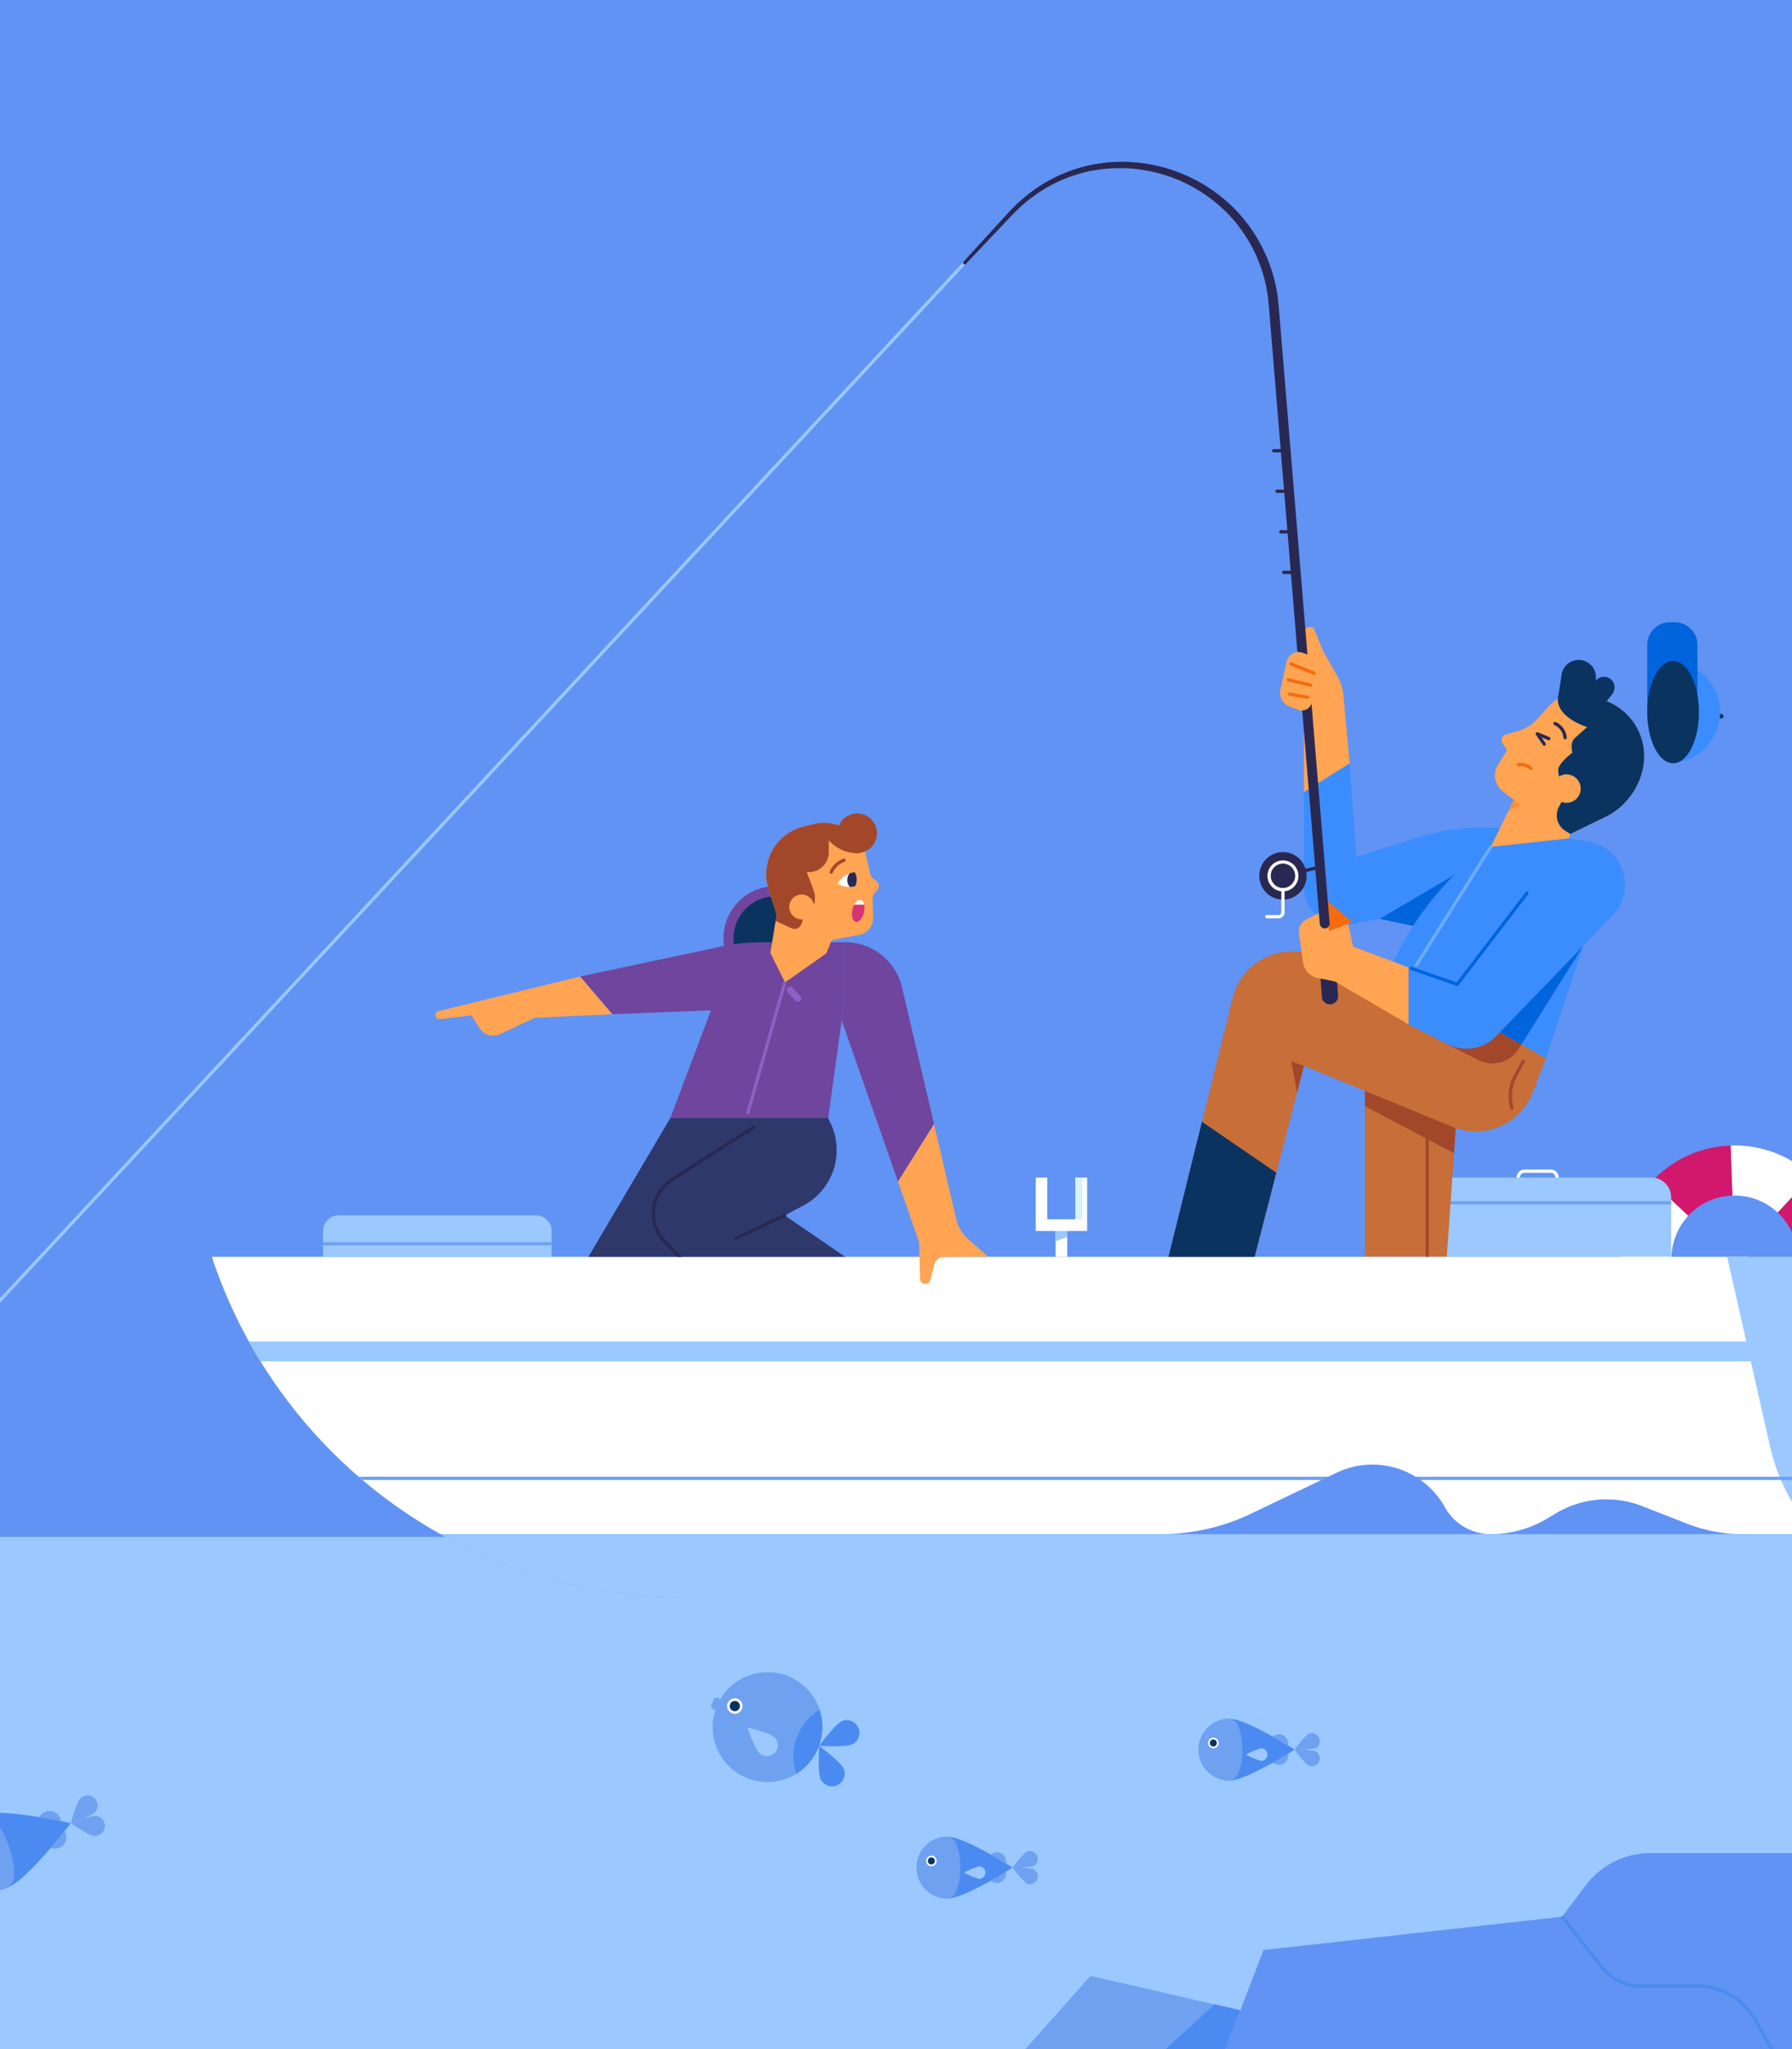<svg xmlns="http://www.w3.org/2000/svg" xmlns:xlink="http://www.w3.org/1999/xlink" width="280" height="320" viewBox="0 0 280 320"><rect x="0" y="0" width="280" height="320" fill="#808080" stroke="none"/><defs><clipPath id="a"><rect width="378" height="320"/></clipPath><clipPath id="b"><rect width="378" height="323.711" fill="#0077b3"/></clipPath><clipPath id="d"><rect width="280" height="320"/></clipPath></defs><g id="c" clip-path="url(#d)"><rect width="280" height="320" fill="#fff"/><g transform="translate(-30)" clip-path="url(#a)"><rect width="378" height="320" fill="#fff"/><g transform="translate(0 -2)" clip-path="url(#b)"><g transform="translate(-339.041 -29.878)"><rect width="732.37" height="352.311" fill="#6093f4"/><path d="M1264.662,422.312l5.313-5.72a17.584,17.584,0,0,0-12.674-4.757l.272,7.816a9.835,9.835,0,0,1,7.089,2.661Z" transform="translate(-617.851 -201.066)" fill="#fff"/><path d="M1248.7,441.728a9.835,9.835,0,0,1-13.96.507,9.983,9.983,0,0,1-.5-14.048l-5.7-5.334a17.855,17.855,0,0,0-2.016,21.522,17.646,17.646,0,0,0,32.613-10.037l-7.785.273a9.919,9.919,0,0,1-2.65,7.117Z" transform="translate(-601.401 -206.451)" fill="#fff"/><path d="M1245.677,419.662l-.272-7.816a17.593,17.593,0,0,0-12.312,5.633l5.7,5.334a9.841,9.841,0,0,1,6.884-3.151Z" transform="translate(-605.954 -201.077)" fill="#d1186c"/><path d="M1271.775,426.861a9.915,9.915,0,0,1,3.139,6.914l7.785-.273a17.723,17.723,0,0,0-5.611-12.361Z" transform="translate(-624.963 -205.616)" fill="#d1186c"/><path d="M1163.578,421.626h33.806a3.07,3.07,0,0,1,3.061,3.08h0V434h-39.928v-9.3a3.071,3.071,0,0,1,3.061-3.074Z" transform="translate(-570.29 -205.852)" fill="#9ac8ff"/><rect width="39.928" height="0.511" transform="translate(590.227 219.456)" fill="#6fa1f1"/><ellipse cx="8.126" cy="8.158" rx="8.126" ry="8.158" transform="translate(482.085 170.264)" fill="#6f459e"/><ellipse cx="6.552" cy="6.578" rx="6.552" ry="6.578" transform="translate(483.659 171.844)" fill="#0a3360"/><path d="M936.507,349.8h-4.229a30.841,30.841,0,0,0-7.313.88l-21.147,4.478,5.04,5.886,16.628-.649Z" transform="translate(-444.145 -170.785)" fill="#6f459e"/><path d="M859.86,365.673a.638.638,0,0,0,.224,1.254l4.894-.573,1.338,2.04a2.481,2.481,0,0,0,3.132.888l5.43-2.553,12.139-.57-5.039-5.886Z" transform="translate(-422.305 -175.898)" fill="#ffa452"/><path d="M958.329,362.015l-2.114,15.261H931.547l6.354-16.821L950.133,349.8h8.742Z" transform="translate(-457.772 -170.785)" fill="#6f459e"/><path d="M1157.736,417.722h-12.8V388.279h14.851Z" transform="translate(-562.635 -189.571)" fill="#c76e39"/><path d="M1144.94,388.279h14.851l-.926,13.272-13.925-7.365Z" transform="translate(-562.635 -189.571)" fill="#a3472b"/><path d="M1143.6,369.264l-2.075,5.347a9.55,9.55,0,0,1-12.4,5.452l-.126-.051-23.225-9.529-7.706,29.818h-13.449l10.021-40.454a9.513,9.513,0,0,1,11.209-7.038l13.3,2.836Z" transform="translate(-532.99 -172.15)" fill="#c76e39"/><path d="M1179.328,376.3l-.437.7a4.845,4.845,0,0,1-6.312,1.746l-7.45-3.81,5.376-3.547Z" transform="translate(-572.556 -181.324)" fill="#a3472b"/><path d="M1158.431,305.258h-4.254a34.735,34.735,0,0,0-10.567,1.647l-9.234,2.95-1.023-14.653-7.145,4.5V314.46a6.069,6.069,0,0,0,2.19,4.662,5.989,5.989,0,0,0,4.966,1.273l21.246-4.1Z" transform="translate(-553.43 -144.128)" fill="#3b8dfe"/><path d="M1163.29,326.808l-13.8,8.116,14.214,3.057Z" transform="translate(-564.874 -159.559)" fill="#0064dc"/><path d="M1158.431,305.258h-4.254a34.735,34.735,0,0,0-10.567,1.647l-9.234,2.95-1.023-14.653-7.145,4.5V314.46a6.069,6.069,0,0,0,2.19,4.662,5.989,5.989,0,0,0,4.966,1.273l21.246-4.1Z" transform="translate(-553.43 -144.128)" fill="none"/><path d="M732.37,612.52H0V531.306H732.37Z" transform="translate(0 -259.402)" fill="#9ac8ff"/><path d="M1202.2,275.21l-2.062-.944a6.474,6.474,0,0,0-7.7,1.781l-1.626,1.774a6.431,6.431,0,0,1-2.975,1.839l-1.739.5a.964.964,0,0,0-.7.489.975.975,0,0,0-.041.853l.793,1.122-1.623,2.6a3.246,3.246,0,0,0,.923,3.844l1.744,1.356-3.621,7.356,12.216-1.337.244-.7,5.406-2.619a10.929,10.929,0,0,0,5.961-7.777h0a9.222,9.222,0,0,0-5.2-10.137Z" transform="translate(-581.621 -133.619)" fill="#ffa452"/><path d="M1210.129,274.119l2.062.944a9.222,9.222,0,0,1,5.2,10.127h0a10.929,10.929,0,0,1-5.961,7.777l-5.406,2.619-.749-.455a2.86,2.86,0,0,1-1.035-3.786l.592-1.114s-.612-3.441-.706-4.55c-.092-1.076,2.221-2.793,2.221-2.793s-.472-1.5.386-2.286c.9-.819,1.924-1.707,1.924-1.707s-5.688-1.691-4.387-5.364a11.759,11.759,0,0,1,5.859.588Z" transform="translate(-591.613 -133.472)" fill="#0a3360"/><path d="M1202.569,275.21l-2.062-.944a6.474,6.474,0,0,0-7.7,1.781l-1.626,1.774a6.431,6.431,0,0,1-2.975,1.839l-1.739.5a.964.964,0,0,0-.7.489.975.975,0,0,0-.042.853l.793,1.122-1.623,2.6a3.246,3.246,0,0,0,.923,3.844l1.745,1.356-3.239,7.919,11.833-1.9.244-.7,5.405-2.619a10.929,10.929,0,0,0,5.961-7.777h0a9.222,9.222,0,0,0-5.2-10.137Z" transform="translate(-581.991 -133.619)" fill="none"/><ellipse cx="2.216" cy="2.225" rx="2.216" ry="2.225" transform="translate(611.592 152.81)" fill="#ffa452"/><path d="M1204.254,269.724l.572-3.76a2.7,2.7,0,0,1,2.327-2.279h0a2.687,2.687,0,0,1,2.182.706,2.723,2.723,0,0,1,.854,2.14l-.247,4.268Z" transform="translate(-591.783 -128.729)" fill="#0a3360"/><path d="M1216.6,269.166h0a1.649,1.649,0,0,0-2.319.3l-1.6,2.07,2.614,2.031,1.6-2.069a1.664,1.664,0,0,0-.292-2.325Z" transform="translate(-595.924 -131.247)" fill="#0a3360"/><path d="M1030.822,445.812H790.692a77.636,77.636,0,0,0,35.727,43.307h231.106Z" transform="translate(-388.554 -217.66)" fill="#fff"/><path d="M1098.125,540.294l-6.079-9.859H860.939a77.072,77.072,0,0,0,37.748,9.859Z" transform="translate(-423.074 -258.976)" fill="#9ac8ff"/><path d="M1030.822,445.812H790.692a77.636,77.636,0,0,0,35.727,43.307h231.106Z" transform="translate(-388.554 -217.66)" fill="none"/><path d="M1098.125,540.294l-6.079-9.859H860.939a77.072,77.072,0,0,0,37.748,9.859Z" transform="translate(-423.074 -258.976)" fill="#6093f4"/><rect width="58.842" height="10.353" transform="translate(644.789 232.144)" fill="#4b8bf1"/><path d="M1317.592,445.811l-7.036,11.811a5.185,5.185,0,0,1-4.453,2.536h-27.458a5.185,5.185,0,0,1-4.453-2.536l-7.036-11.811h-10.928l6.7,29.577a30.272,30.272,0,0,0,6.837,13.368c.109.124.226.24.337.362h44.539c.111-.122.227-.238.336-.362a30.275,30.275,0,0,0,6.837-13.368l6.7-29.577Z" transform="translate(-617.323 -217.66)" fill="#9ac8ff"/><path d="M1321.817,475.389l6.7-29.577h-10.928l-7.036,11.811a5.185,5.185,0,0,1-4.453,2.536h-27.458a5.185,5.185,0,0,1-4.453-2.536l-7.036-11.811h-10.928l6.7,29.577a30.272,30.272,0,0,0,6.837,13.368h45.212a30.276,30.276,0,0,0,6.843-13.368Z" transform="translate(-617.323 -217.66)" fill="none"/><path d="M1305.781,540.29a30.113,30.113,0,0,0,22.273-9.863h-44.542a30.109,30.109,0,0,0,22.269,9.859Z" transform="translate(-630.731 -258.973)" fill="#4b8bf1"/><path d="M1180.529,318.142l-12.887,1.411a46.326,46.326,0,0,0-15.127,19.269l24.447,13.62,5.806-17.5Z" transform="translate(-566.358 -155.328)" fill="#3b8dfe"/><path d="M1187.644,366.332l-5.592-3.116,15.231-12.251Z" transform="translate(-580.872 -171.354)" fill="#0064dc"/><path d="M1183.4,318.142l2.917.437a6.9,6.9,0,0,1,3.912,11.613l-18.176,18.8a6.5,6.5,0,0,1-7.608,1.284l-6.094-3.086v-8.908l7.6,2.646Z" transform="translate(-569.223 -155.328)" fill="#3b8dfe"/><path d="M1133.354,274.873l-.966-10.546a7.816,7.816,0,0,0-1-3.163l-2.171-3.8-1.346-3.316a.77.77,0,0,0-.713-.482h0a.955.955,0,0,0-.953.957v24.853Z" transform="translate(-553.43 -123.799)" fill="#ffa452"/><path d="M1084.613,425.694l5.224-21.088,11.619,7.956-3.393,13.132Z" transform="translate(-532.99 -197.542)" fill="#0a3360"/><path d="M1132.186,355.5a1.273,1.273,0,0,1-1.266-1.183l-.827-11.372a1.271,1.271,0,0,1,2.536-.186l.826,11.372a1.275,1.275,0,0,1-1.175,1.366h0C1132.249,355.5,1132.217,355.5,1132.186,355.5Z" transform="translate(-555.337 -166.769)" fill="#292852"/><path d="M1060.848,512.922H835.829c.2.172.4.341.6.511h224.419Z" transform="translate(-410.735 -250.426)" fill="#6fa1f1"/><path d="M1141.787,348.686l-8.663-3.251-.587-2.781a3.683,3.683,0,0,0-1.97-2.541l-1.342-.663-3.425,1.75a2.116,2.116,0,0,0-1.129,2.175l.631,4.537a2.884,2.884,0,0,0,2.291,2.435l2.709.538,11.488,6.7Z" transform="translate(-552.663 -165.731)" fill="#ffa452"/><path d="M1133.5,341.747l3.621-1.442-4.1-3.5Z" transform="translate(-556.781 -164.442)" fill="#f46c0f"/><path d="M1141.787,348.686l-8.663-3.251-.587-2.781a3.683,3.683,0,0,0-1.97-2.541l-1.342-.663-3.425,1.75a2.116,2.116,0,0,0-1.129,2.175l.631,4.537a2.884,2.884,0,0,0,2.291,2.435l2.709.538,11.488,6.7Z" transform="translate(-552.663 -165.731)" fill="none"/><ellipse cx="3.697" cy="3.712" rx="3.697" ry="3.712" transform="translate(565.805 164.944)" fill="#292852"/><path d="M1116.428,338.012h-1.852a.255.255,0,1,1,0-.511h1.854a.409.409,0,0,0,.408-.41v-3.543a.255.255,0,1,1,.509,0v3.543a.919.919,0,0,1-.917.92Z" transform="translate(-547.589 -162.725)" fill="#fff"/><path d="M652.541,329.872l-.371-.348L847.194,119.853a24.061,24.061,0,0,1,41.584,14.326l-.507.046a23.553,23.553,0,0,0-40.7-14.025Z" transform="translate(-320.483 -54.766)" fill="#9ac8ff"/><path d="M1077.228,230.675l-7.98-96.646a23.034,23.034,0,0,0-6.361-14.223,23.625,23.625,0,0,0-21.97-6.6,23.182,23.182,0,0,0-7.353,3.1c-.57.353-1.093.775-1.643,1.159q-.777.638-1.538,1.3c-.477.475-.963.934-1.435,1.423l-1.4,1.487-5.619,5.948a.258.258,0,0,1-.362.009.262.262,0,0,1-.017-.365l5.527-6.034,1.382-1.509c.468-.5.965-.986,1.447-1.48q.768-.695,1.563-1.364c.56-.4,1.095-.849,1.677-1.223a24.019,24.019,0,0,1,7.574-3.331,24.466,24.466,0,0,1,8.273-.509A24.886,24.886,0,0,1,1063.8,118.9a24.446,24.446,0,0,1,6.975,14.985l7.981,96.656a.763.763,0,1,1-1.52.128Z" transform="translate(-501.965 -54.524)" fill="#292852"/><path d="M472.07,649.992l11.582-10.282,3.635-19.56a8.019,8.019,0,0,1,6.607-6.462l35.15-5.631,11.832,17.785a11.34,11.34,0,0,1,1.582,8.93L541,640.835h19.866l6.1,9.157Z" transform="translate(-231.98 -296.874)" fill="#6093f4"/><path d="M1050.015,421.626v6.52h-4.4v-6.52H1043.8v8.344h3.11V434h1.816v-4.03h3.11v-8.344Z" transform="translate(-512.931 -205.852)" fill="#fff"/><path d="M1051.726,437.93h-1.816v1.584l1.816-.626Z" transform="translate(-515.936 -213.812)" fill="#9ac8ff"/><rect width="1.115" height="6.52" transform="translate(537.083 215.774)" fill="#d7f2f8"/><path d="M1118.535,199.842h-1.885a.256.256,0,0,1,0-.511h1.887a.255.255,0,1,1,0,.511Z" transform="translate(-548.608 -97.32)" fill="#292852"/><path d="M1119.54,212.213h-1.884a.256.256,0,0,1,0-.511h1.887a.255.255,0,1,1,0,.511Z" transform="translate(-549.102 -103.36)" fill="#292852"/><path d="M1120.706,224.584h-1.884a.256.256,0,0,1,0-.511h1.884a.256.256,0,0,1,0,.511Z" transform="translate(-549.675 -109.4)" fill="#292852"/><path d="M1121.633,236.955h-1.885a.256.256,0,0,1,0-.511h1.887a.256.256,0,0,1,0,.511Z" transform="translate(-550.131 -115.44)" fill="#292852"/><path d="M1166.2,349.148l-7.359-2.562a.255.255,0,0,1,.165-.483h0l7.012,2.441,10.791-14.1a.253.253,0,0,1,.35-.04.257.257,0,0,1,.053.351h0Z" transform="translate(-569.38 -163.245)" fill="#0064dc"/><path d="M1119.91,262.725l-.977,4.336a2.354,2.354,0,0,0,1.465,2.723l1.326.5a1.588,1.588,0,0,0,1.422-.152,1.608,1.608,0,0,0,.73-1.237l.481-6.861-2.024-.678a1.873,1.873,0,0,0-2.373,1.193A1.526,1.526,0,0,0,1119.91,262.725Z" transform="translate(-549.826 -127.554)" fill="#ffa452"/><path d="M1119.767,328.257l-.117-.5,5.792-1.374.118.5Z" transform="translate(-550.207 -159.353)" fill="#292852"/><path d="M1117.444,329.667a2.416,2.416,0,1,1,1.707-.708,2.416,2.416,0,0,1-1.707.708Zm0-4.337a1.907,1.907,0,1,0,1.347.559,1.907,1.907,0,0,0-1.347-.559Z" transform="translate(-547.942 -158.588)" fill="#fff"/><path d="M961.662,333.691l.982-6-1.271-4A7.644,7.644,0,0,1,966.3,314.1q.267-.086.54-.151l1.645-.4a6.774,6.774,0,0,1,8.175,5.031q.015.062.029.125l.542,2.482a1.784,1.784,0,0,0,.863,1.172h0a.978.978,0,0,1,.287,1.453l-.739.945.058,3.465a2.657,2.657,0,0,1-2.179,2.663l-3.83.694a.827.827,0,0,0-.644.577l-.639,1.6-6.457,4.532Z" transform="translate(-472.252 -152.991)" fill="#ffa452"/><path d="M985.627,328.431a3.618,3.618,0,0,0-2.669,1.793,3.659,3.659,0,0,0,2.741.4A2.314,2.314,0,0,0,985.627,328.431Z" transform="translate(-483.035 -160.351)" fill="#fff"/><path d="M986.26,328.641a2.847,2.847,0,0,1,.827-.21,2.314,2.314,0,0,1,.072,2.2,3.01,3.01,0,0,1-.832.107,1.567,1.567,0,0,1-.39-1.2A1.68,1.68,0,0,1,986.26,328.641Z" transform="translate(-484.496 -160.351)" fill="#292852"/><path d="M980.75,326.668a.254.254,0,0,1-.23-.363h0a3.6,3.6,0,0,1,2.138-1.991.255.255,0,1,1,.177.479h0a3.126,3.126,0,0,0-1.855,1.729A.254.254,0,0,1,980.75,326.668Z" transform="translate(-481.825 -158.333)" fill="#a3472b"/><path d="M961.662,333.691l.982-6-1.271-4A7.644,7.644,0,0,1,966.3,314.1q.267-.086.54-.151l1.645-.4a6.774,6.774,0,0,1,8.175,5.031q.015.062.029.125l.542,2.482a1.784,1.784,0,0,0,.863,1.172h0a.978.978,0,0,1,.287,1.453l-.739.945.058,3.465a2.657,2.657,0,0,1-2.179,2.663l-4.328.784-.785,2.09-6.457,4.532Z" transform="translate(-472.252 -152.991)" fill="none"/><path d="M989.246,339.511c-.209.948-.779,1.627-1.275,1.517s-.729-.967-.52-1.915a3.059,3.059,0,0,1,.285-.778h1.533a2.808,2.808,0,0,1-.022,1.175Z" transform="translate(-485.206 -165.187)" fill="#d33575"/><path d="M989.074,336.879c.269.06.457.344.543.74h-1.533C988.354,337.111,988.731,336.8,989.074,336.879Z" transform="translate(-485.554 -164.47)" fill="#fff"/><ellipse cx="3.083" cy="3.095" rx="3.083" ry="3.095" transform="translate(499.897 158.909)" fill="#a3472b"/><path d="M966.541,329.086l.244-.847a3.6,3.6,0,0,0,1.608-4.419l-1.037-2.742h.3a3.143,3.143,0,0,0,3.137-3.149h0v-1.813l.232.233a5.943,5.943,0,0,0,4.211,1.751,1.562,1.562,0,0,0,1.119-.471,6.765,6.765,0,0,0-7.865-4.08l-1.644.4a7.637,7.637,0,0,0-5.619,9.2q.065.275.151.544l1.27,4-.163,1,2.469,1.131a1.156,1.156,0,0,0,1.591-.733Z" transform="translate(-472.252 -152.992)" fill="#a3472b"/><path d="M919.183,403.487l-12.8,21.66h40.125l-9.442-6.47,2.888-1.522a9.808,9.808,0,0,0,4.263-12.894l-.369-.774Z" transform="translate(-445.408 -196.996)" fill="#2e386b"/><path d="M919.183,403.487l-12.8,21.66h40.125l-9.442-6.47,2.888-1.522a9.808,9.808,0,0,0,4.263-12.894l-.369-.774Z" transform="translate(-445.408 -196.996)" fill="none"/><path d="M951.456,436.767a.256.256,0,0,1-.108-.487l7.636-3.587a.253.253,0,0,1,.338.123.256.256,0,0,1-.122.34l-7.636,3.587a.25.25,0,0,1-.108.024Z" transform="translate(-467.43 -211.244)" fill="#292852"/><path d="M993.635,356.867a9.132,9.132,0,0,0-8.882-7.065l-.546,12.213,8.8,25.194,5.63-8.994Z" transform="translate(-483.649 -170.785)" fill="#6f459e"/><path d="M1015.61,426.043l-3.172-2.8a5.866,5.866,0,0,1-1.832-3.065l-3.478-14.861-5.63,8.994,4.094,11.727Z" transform="translate(-492.147 -197.892)" fill="#ffa452"/><path d="M1008.008,441.423l.136,5.718a.764.764,0,0,0,.762.747h.1a.763.763,0,0,0,.738-.575l.613-2.4a1.653,1.653,0,0,1,1.6-1.246h1.387v-2Z" transform="translate(-495.345 -215.518)" fill="#ffa452"/><path d="M1204.691,285.3a.255.255,0,0,1-.252-.224,2.4,2.4,0,0,0-1.4-1.995.256.256,0,0,1-.152-.327.253.253,0,0,1,.325-.153,2.9,2.9,0,0,1,1.733,2.411.255.255,0,0,1-.221.285Z" transform="translate(-591.103 -137.967)" fill="#292852"/><path d="M1193.816,296.2a.252.252,0,0,1-.159-.056,2.2,2.2,0,0,0-1.812-.547.264.264,0,0,1-.27-.238.255.255,0,0,1,.237-.271h0a2.706,2.706,0,0,1,2.163.658.255.255,0,0,1-.159.455Z" transform="translate(-585.552 -144.06)" fill="#f46c0f"/><path d="M1189.924,306.385l1.1.813-1.9.813Z" transform="translate(-584.347 -149.588)" fill="#ff8f2f"/><ellipse cx="0.362" cy="0.364" rx="0.362" ry="0.364" transform="translate(637.611 143.37)" fill="#0a3360"/><path d="M1241.078,264.211v15.737a7.99,7.99,0,0,0,0-15.737Z" transform="translate(-609.878 -128.997)" fill="#3b8dfe"/><path d="M1235.252,252.149h.725a3.569,3.569,0,0,1,3.557,3.58h0v10.063h-7.84V255.729a3.569,3.569,0,0,1,3.557-3.58Z" transform="translate(-605.267 -123.108)" fill="#0064dc"/><ellipse cx="4.04" cy="7.994" rx="4.04" ry="7.994" transform="translate(626.421 135.089)" fill="#0a3360"/><path d="M0,0,21.359-.035V.474L0,.509Z" transform="translate(485.595 205.768) rotate(-74.043)" fill="#8d60c5"/><path d="M968.664,365.564l-1.254-1.343a.481.481,0,0,1,.02-.678h0l.071-.067a.477.477,0,0,1,.676.022l1.254,1.343a.482.482,0,0,1-.021.678h0l-.071.067a.477.477,0,0,1-.675-.022Z" transform="translate(-475.331 -177.398)" fill="#8d60c5"/><path d="M1125.591,266.354a.255.255,0,0,1-.095-.018l-3.586-1.446a.256.256,0,0,1-.144-.331.253.253,0,0,1,.329-.145h.005l3.586,1.446a.255.255,0,0,1-.095.492Z" transform="translate(-551.239 -129.087)" fill="#f46c0f"/><path d="M1124.674,270.593a.258.258,0,0,1-.06-.007l-3.486-.848a.257.257,0,1,1,.117-.5h0l3.487.848a.255.255,0,0,1-.06.5Z" transform="translate(-550.837 -131.449)" fill="#f46c0f"/><path d="M1124.3,274.59a.247.247,0,0,1-.045,0l-2.823-.5a.255.255,0,0,1,.085-.5h0l2.823.5a.255.255,0,0,1-.044.507Z" transform="translate(-550.98 -133.57)" fill="#f46c0f"/><path d="M1189.616,393.5a.254.254,0,0,1-.249-.208l-.134-.724a6.872,6.872,0,0,1,.717-4.523l1.215-2.236a.253.253,0,0,1,.344-.1.256.256,0,0,1,.1.347l-1.215,2.236a6.362,6.362,0,0,0-.663,4.185l.134.723a.255.255,0,0,1-.2.3h0a.257.257,0,0,1-.047,0Z" transform="translate(-584.345 -188.299)" fill="#a3472b"/><rect width="0.509" height="19.316" transform="translate(591.788 208.835)" fill="#a3472b"/><path d="M1124.314,386.875l-1.962-.7.9,4.825Z" transform="translate(-551.535 -188.542)" fill="#a3472b"/><path d="M1198.745,287.827a.253.253,0,0,1-.21-.112l-1.092-1.615a.257.257,0,0,1,.014-.3.253.253,0,0,1,.294-.074l1.8.75a.256.256,0,0,1,0,.472.253.253,0,0,1-.195,0h0l-1.021-.424.615.91a.257.257,0,0,1,.014.263.254.254,0,0,1-.224.136Z" transform="translate(-588.414 -139.489)" fill="#292852"/><path d="M588.389,583.191a.255.255,0,0,1-.18-.435l22.714-22.8a2.065,2.065,0,0,0,.443-2.243,2.043,2.043,0,0,0-1.892-1.267,2.55,2.55,0,0,1-2.361-1.582,2.578,2.578,0,0,1,.553-2.8l25.217-25.327a.253.253,0,0,1,.359,0,.257.257,0,0,1,0,.361l-25.217,25.327a2.065,2.065,0,0,0-.443,2.242,2.043,2.043,0,0,0,1.891,1.267,2.55,2.55,0,0,1,2.361,1.582,2.578,2.578,0,0,1-.553,2.8l-22.714,22.8a.252.252,0,0,1-.18.075Z" transform="translate(-289.016 -257.133)" fill="#4b8bf1"/><path d="M732.37,612.095,0,599.374V530.435H732.37Z" transform="translate(0 -258.977)" fill="none"/><path d="M1101.172,642.977l6.425-16.714,46.657-5.2,3.664-4.874a12.673,12.673,0,0,1,10.129-5.065h78.859l.919-2.958a20.55,20.55,0,0,1,19.609-14.483h6.062v49.29Z" transform="translate(-541.127 -289.858)" fill="#6093f4"/><path d="M605.472,672.106l-2.2,9.158h7.806l-3.269-9.158Z" transform="translate(-296.453 -328.145)" fill="#4b8bf1"/><path d="M472.07,648l11.582-10.282,3.635-19.561a8.019,8.019,0,0,1,6.607-6.462l35.15-5.631,11.831,17.785a11.34,11.34,0,0,1,1.582,8.93L541,638.84h19.866l6.1,9.157Z" transform="translate(-231.98 -295.9)" fill="none"/><path d="M1101.172,642.977l6.425-16.714,46.657-5.2,3.664-4.874a12.673,12.673,0,0,1,10.129-5.065h78.859l.919-2.958a20.55,20.55,0,0,1,19.609-14.483h6.062v49.29Z" transform="translate(-541.127 -289.858)" fill="none"/><ellipse cx="0.297" cy="0.299" rx="0.297" ry="0.299" transform="translate(298.341 326.281)" fill="#fff"/><path d="M576.222,646.3h-4.586a.255.255,0,1,1,0-.511h4.586a.256.256,0,0,1,0,.511Z" transform="translate(-280.783 -315.299)" fill="#4b8bf1"/><path d="M578.022,644.474a2.374,2.374,0,1,1,1.485-4.228l1.055-1.059a.253.253,0,0,1,.359,0,.257.257,0,0,1,0,.361l-1.226,1.231a.254.254,0,0,1-.36,0,1.9,1.9,0,0,0-2.627,0,1.875,1.875,0,0,0-.229,2.357,1.849,1.849,0,0,0,2.253.685.253.253,0,0,1,.332.138.256.256,0,0,1-.137.334h0a2.358,2.358,0,0,1-.907.181Z" transform="translate(-282.888 -312.036)" fill="#fff"/><path d="M588.675,651.884h-4.686a1.657,1.657,0,0,1-1.521-1l-2.049-4.732a.255.255,0,1,1,.467-.2l2.049,4.731a1.148,1.148,0,0,0,1.054.694h4.686a.255.255,0,0,1,0,.511Z" transform="translate(-285.214 -315.299)" fill="#4b8bf1"/><path d="M1272.362,512.922q.1.257.214.511h55.452c.073-.169.145-.339.214-.511Z" transform="translate(-625.251 -250.426)" fill="#6fa1f1"/><path d="M1338.09,455.007l4.793-5.614a12.2,12.2,0,0,0,2.917-7.918V423.224a6.284,6.284,0,0,0-6.272-6.3h-14.595a10.541,10.541,0,0,0-5.277,1.416l-2.3,1.331a10.623,10.623,0,0,0-5.3,9.2v7.9a8.54,8.54,0,0,0,4.111,7.307l3.314,2.006-.08,28.93h15.107l1.189-14.276a10.127,10.127,0,0,1,2.394-5.731Z" transform="translate(-644.76 -203.558)" fill="#2e386b"/><path d="M1326.47,536.63a10.484,10.484,0,0,0,3.3,7.671l2.061,1.935a4.824,4.824,0,0,0,3.3,1.309h6.5v-4.5h-1.092l1.051-12.616h-15.107Z" transform="translate(-651.841 -258.976)" fill="#6fa1f1"/><path d="M1363.359,553.777a2.082,2.082,0,0,0,1.608-2.028v-.321a2.082,2.082,0,0,0-1.608-2.028l2.378-3.785c.655-1.042-.246-2.295-1.65-2.295a2.008,2.008,0,0,0-1.482.616l-4.918,5.406h-1.4v4.495h1.4l4.918,5.406a2.008,2.008,0,0,0,1.483.616c1.4,0,2.3-1.253,1.65-2.295Z" transform="translate(-666.493 -265.267)" fill="#4b8bf1"/><rect width="13.999" height="3.617" rx="1.809" transform="translate(677.565 215.452)" fill="#3b8dfe"/><path d="M1317.356,419.674l2.3-1.33a10.542,10.542,0,0,1,5.278-1.417h14.594a6.284,6.284,0,0,1,6.272,6.3v18.252a12.193,12.193,0,0,1-2.916,7.916l-4.794,5.615a10.125,10.125,0,0,0-2.388,5.734l-2.24,26.891h1.092v4.494h-6.5a4.824,4.824,0,0,1-3.3-1.31l-2.06-1.935a10.483,10.483,0,0,1-3.3-7.671l.1-35.126-3.314-2.006a8.539,8.539,0,0,1-4.11-7.307v-7.9a10.622,10.622,0,0,1,5.286-9.2Z" transform="translate(-644.76 -203.558)" fill="none"/><path d="M1069.279,520.071h6.629a32.554,32.554,0,0,0,14.042-3.186l13.411-6.412a12.932,12.932,0,0,1,5.579-1.266h0a12.968,12.968,0,0,1,11.316,6.653h0a8.207,8.207,0,0,0,7.162,4.211h0a17.225,17.225,0,0,0,8.922-2.492l1.174-.711a15.4,15.4,0,0,1,7.978-2.229h0a15.4,15.4,0,0,1,5.614,1.06l6.956,2.724a24.1,24.1,0,0,0,8.79,1.66h2.361V525h-99.937Z" transform="translate(-525.455 -248.612)" fill="#6093f4"/><path d="M961.268,578.312a8.577,8.577,0,1,0-3.652,10.072A8.6,8.6,0,0,1,961.268,578.312Z" transform="translate(-464.174 -279.473)" fill="#6fa1f1"/><path d="M973.435,583.937a8.6,8.6,0,0,0-3.652,10.072A8.6,8.6,0,0,0,973.435,583.937Z" transform="translate(-476.341 -285.098)" fill="#4b8bf1"/><path d="M981.013,598.535a1.992,1.992,0,0,1-.957,2.639,1.969,1.969,0,0,1-2.623-.963c-.461-.992-.226-5.178-.226-5.178S980.552,597.543,981.013,598.535Z" transform="translate(-480.18 -290.516)" fill="#4b8bf1"/><path d="M980.754,587.388a1.966,1.966,0,0,1,2.621.957,1.989,1.989,0,0,1-.951,2.637c-.989.463-5.158.227-5.158.227S979.765,587.851,980.754,587.388Z" transform="translate(-480.238 -286.692)" fill="#4b8bf1"/><ellipse cx="1.206" cy="1.21" rx="1.206" ry="1.21" transform="translate(482.653 297.094)" fill="#fff"/><ellipse cx="0.797" cy="0.802" rx="0.797" ry="0.802" transform="translate(483.062 297.503)" fill="#0a3360"/><path d="M959.4,590.9a1.722,1.722,0,0,1,.129,2.422,1.7,1.7,0,0,1-2.407.13l-.006-.006c-.7-.633-1.921-4.042-1.921-4.042S958.7,590.263,959.4,590.9Z" transform="translate(-469.392 -287.766)" fill="#9ac8ff"/><ellipse cx="0.608" cy="0.612" rx="0.608" ry="0.612" transform="translate(480.41 296.992)" fill="#6fa1f1"/><ellipse cx="0.608" cy="0.612" rx="0.608" ry="0.612" transform="translate(480.166 297.666)" fill="#6fa1f1"/><path d="M687.922,616.107a1.8,1.8,0,0,0-3.292-.235c1.311.213,2.5.438,3.38.614a1.755,1.755,0,0,0-.088-.378Z" transform="translate(-309.434 -300.219)" fill="#6fa1f1"/><path d="M688.094,623.669a1.793,1.793,0,0,0,1.919-.391,1.821,1.821,0,0,0,.432-1.921,1.765,1.765,0,0,0-.163-.33C689.722,621.729,688.959,622.664,688.094,623.669Z" transform="translate(-311.136 -303.207)" fill="#6fa1f1"/><path d="M675.239,616.753c-.881-.176-2.069-.4-3.38-.614-3.351-.545-7.482-1.013-9.221-.377a6.085,6.085,0,1,0,4.111,11.455l.037-.013c1.742-.636,4.615-3.67,6.834-6.254.865-1.006,1.628-1.941,2.188-2.642.6-.751.969-1.233.969-1.233S676.183,616.941,675.239,616.753Z" transform="translate(-296.663 -300.487)" fill="#4b8bf1"/><path d="M666.794,627.417a6.085,6.085,0,0,1-4.168-11.434l.02-.007C665.793,614.826,669.941,626.267,666.794,627.417Z" transform="translate(-296.671 -300.701)" fill="#6fa1f1"/><path d="M698.233,616.4a1.571,1.571,0,0,1-.353,3.122c-.859-.1-3.578-1.99-3.578-1.99S697.374,616.3,698.233,616.4Z" transform="translate(-314.187 -300.945)" fill="#6fa1f1"/><path d="M698.038,612.821a1.58,1.58,0,0,0-.06-2.224,1.556,1.556,0,0,0-2.21.06c-.6.63-1.467,3.833-1.467,3.833S697.443,613.45,698.038,612.821Z" transform="translate(-314.186 -297.904)" fill="#6fa1f1"/><ellipse cx="1.041" cy="1.045" rx="1.041" ry="1.045" transform="translate(336.557 319.811)" fill="#fff"/><ellipse cx="0.688" cy="0.692" rx="0.688" ry="0.692" transform="translate(336.91 320.164)" fill="#0a3360"/><path d="M679.614,622.511a1.235,1.235,0,0,1,.844,2.32h0a12.973,12.973,0,0,1-3.213-.14,13.053,13.053,0,0,1,2.369-2.18Z" transform="translate(-332.804 -303.894)" fill="#9ac8ff"/><path d="M663.112,624.343l-2.769,1.012-.373-1.028,2.769-1.012Z" transform="translate(-324.316 -304.324)" fill="#6fa1f1"/><path d="M1119.052,592.946a1.44,1.44,0,0,0-.848-1.317,1.424,1.424,0,0,0-1.54.245c.919.516,1.743,1.006,2.352,1.377a1.4,1.4,0,0,0,.036-.3Z" transform="translate(-548.74 -288.793)" fill="#6fa1f1"/><path d="M1116.69,598.856a1.423,1.423,0,0,0,1.535.232,1.439,1.439,0,0,0,.84-1.314,1.4,1.4,0,0,0-.032-.29C1118.426,597.853,1117.6,598.341,1116.69,598.856Z" transform="translate(-548.753 -291.712)" fill="#6fa1f1"/><path d="M1107.833,590.942c-.609-.371-1.433-.861-2.352-1.377-2.348-1.318-5.3-2.79-6.765-2.79a4.825,4.825,0,1,0-.028,9.65h.028c1.469,0,4.428-1.478,6.778-2.8.916-.514,1.737-1,2.343-1.372.65-.4,1.054-.655,1.054-.655S1108.485,591.34,1107.833,590.942Z" transform="translate(-537.557 -286.484)" fill="#4b8bf1"/><path d="M1098.729,596.425a4.825,4.825,0,0,1,0-9.65C1101.383,586.775,1101.383,596.425,1098.729,596.425Z" transform="translate(-537.57 -286.484)" fill="#6fa1f1"/><path d="M1126.6,596.422a1.249,1.249,0,0,1,.554,1.671,1.234,1.234,0,0,1-1.661.558,13.17,13.17,0,0,1-2.128-2.455A13.082,13.082,0,0,1,1126.6,596.422Z" transform="translate(-552.035 -291.078)" fill="#6fa1f1"/><path d="M1126.6,593.508a1.249,1.249,0,0,0,.554-1.671,1.234,1.234,0,0,0-1.661-.558,13.179,13.179,0,0,0-2.128,2.455,13.088,13.088,0,0,0,3.235-.226Z" transform="translate(-552.035 -288.619)" fill="#6fa1f1"/><ellipse cx="0.825" cy="0.83" rx="0.825" ry="0.83" transform="translate(557.801 303.243)" fill="#fff"/><ellipse cx="0.545" cy="0.549" rx="0.545" ry="0.549" transform="translate(558.081 303.525)" fill="#0a3360"/><path d="M1110.786,595.8a.979.979,0,1,1,.006,1.958h-.006a10.3,10.3,0,0,1-2.355-.979A10.3,10.3,0,0,1,1110.786,595.8Z" transform="translate(-544.694 -290.892)" fill="#9ac8ff"/><path d="M1032.419,628.939a1.44,1.44,0,0,0-.848-1.317,1.424,1.424,0,0,0-1.54.245c.918.515,1.742,1.006,2.352,1.377a1.4,1.4,0,0,0,.036-.305Z" transform="translate(-506.168 -306.366)" fill="#6fa1f1"/><path d="M1030.057,634.849a1.423,1.423,0,0,0,1.535.232,1.439,1.439,0,0,0,.84-1.314,1.4,1.4,0,0,0-.032-.29C1031.793,633.847,1030.972,634.335,1030.057,634.849Z" transform="translate(-506.18 -309.285)" fill="#6fa1f1"/><path d="M1021.2,626.936c-.609-.371-1.433-.861-2.352-1.377-2.349-1.318-5.3-2.79-6.765-2.79a4.825,4.825,0,0,0-.028,9.65h.028c1.469,0,4.428-1.478,6.778-2.8.916-.514,1.737-1,2.343-1.372.65-.4,1.054-.655,1.054-.655S1021.852,627.334,1021.2,626.936Z" transform="translate(-494.984 -304.057)" fill="#4b8bf1"/><path d="M1012.1,632.419a4.825,4.825,0,1,1,0-9.65C1014.75,622.769,1014.75,632.419,1012.1,632.419Z" transform="translate(-494.998 -304.057)" fill="#6fa1f1"/><path d="M1039.971,632.415a1.249,1.249,0,0,1,.554,1.671,1.234,1.234,0,0,1-1.661.558h0a13.173,13.173,0,0,1-2.128-2.455,13.084,13.084,0,0,1,3.235.226Z" transform="translate(-509.463 -308.652)" fill="#6fa1f1"/><path d="M1039.971,629.5a1.249,1.249,0,0,0,.554-1.671,1.234,1.234,0,0,0-1.661-.558h0a13.177,13.177,0,0,0-2.128,2.455A13.087,13.087,0,0,0,1039.971,629.5Z" transform="translate(-509.463 -306.192)" fill="#6fa1f1"/><ellipse cx="0.825" cy="0.83" rx="0.825" ry="0.83" transform="translate(513.74 321.664)" fill="#fff"/><ellipse cx="0.545" cy="0.549" rx="0.545" ry="0.549" transform="translate(514.02 321.945)" fill="#0a3360"/><path d="M1024.153,631.8a.979.979,0,1,1,.006,1.958h-.006a10.3,10.3,0,0,1-2.355-.979A10.3,10.3,0,0,1,1024.153,631.8Z" transform="translate(-502.122 -308.466)" fill="#9ac8ff"/><path d="M827.286,433.169H858.14a2.443,2.443,0,0,1,2.436,2.451v4.019H824.85V435.62A2.443,2.443,0,0,1,827.286,433.169Z" transform="translate(-405.34 -211.488)" fill="#9ac8ff"/><rect width="35.725" height="0.511" transform="translate(419.51 225.856)" fill="#6fa1f1"/><path d="M1198.129,420.428h-.509a.744.744,0,0,0-.742-.744h-4.087a.744.744,0,0,0-.742.744h-.509a1.254,1.254,0,0,1,1.251-1.255h4.087a1.254,1.254,0,0,1,1.251,1.255Z" transform="translate(-585.535 -204.655)" fill="#fff"/><path d="M1160.464,339.253a.253.253,0,0,1-.222-.132.257.257,0,0,1,.007-.26l11.63-18.482a.255.255,0,0,1,.431.272h0l-11.63,18.482a.254.254,0,0,1-.216.12Z" transform="translate(-570.139 -156.362)" fill="#6bacfb"/><path d="M515.43,649.583l1.75-5.118a4.572,4.572,0,0,0-1.078-4.678l-12.688-12.739c-.085.157-.164.319-.239.482l12.567,12.618a4.058,4.058,0,0,1,.957,4.151l-1.845,5.4,8.222,9.57h.672Z" transform="translate(-247.265 -306.147)" fill="#4b8bf1"/><path d="M1317.778,598.919a.763.763,0,1,0-1.423.55l6.025,15.715-8.165-3.8a.759.759,0,0,0-1.011.371.768.768,0,0,0,.369,1.018h0l9.6,4.467,10.755,28.052h1.635Z" transform="translate(-645.286 -292.173)" fill="#4b8bf1"/><path d="M1293.817,641.837a.759.759,0,0,0-1.077-.054.77.77,0,0,0-.054,1.083l21.229,23.5h2.06Z" transform="translate(-635.143 -313.244)" fill="#4b8bf1"/><path d="M1360.1,595.182a.763.763,0,1,0-1.52.138l4.312,48.046h1.532Z" transform="translate(-667.62 -290.247)" fill="#4b8bf1"/><path d="M1049.819,665.217l-11.208,12.6,21.615.078,8.965-8.21Z" transform="translate(-510.384 -324.782)" fill="#6fa1f1"/><path d="M1081.032,688.387h10.243l-10.2-.037Z" transform="translate(-531.23 -336.076)" fill="#4b8bf1"/><path d="M1090.076,673.886l-8.965,8.21,10.2.037,2.811-7.312Z" transform="translate(-531.269 -329.014)" fill="#4b8bf1"/><path d="M1226.455,657.568h-8.829a7.578,7.578,0,0,1-5.987-2.91l-6.215-7.891-.163.216-.291.032,6.269,7.96a8.086,8.086,0,0,0,6.386,3.1h8.829a10.059,10.059,0,0,1,8.728,5.092l3.248,5.721h.586l-3.392-5.975a10.569,10.569,0,0,0-9.169-5.345Z" transform="translate(-592.135 -315.773)" fill="#4b8bf1"/><path d="M1092.046,530.435H860.939a77.072,77.072,0,0,0,37.748,9.859h199.438Z" transform="translate(-423.074 -258.976)" fill="#9ac8ff"/><path d="M1042.867,471.646H802.089q.87,1.572,1.809,3.094h238.969Z" transform="translate(-394.155 -230.274)" fill="#9ac8ff"/><path d="M1312.078,456.239q.008.263.033.524l33.549,5.746q.039-.252.068-.507" transform="translate(-644.768 -222.751)" fill="#292852"/><path d="M1326.523,522.777h15.4l.042-.511h-15.444Z" transform="translate(-651.867 -254.988)" fill="#292852"/><ellipse cx="1.931" cy="1.939" rx="1.931" ry="1.939" transform="translate(492.362 171.575)" fill="#ffa452"/><path d="M929.831,426.246h.713l-2.478-2.533a6.035,6.035,0,0,1,1.051-9.293l12.814-8.212a.256.256,0,0,0,.078-.352h0a.256.256,0,0,0-.351-.078l-12.815,8.212a6.548,6.548,0,0,0-1.14,10.082Z" transform="translate(-454.967 -198.095)" fill="#292852"/></g></g></g></g></svg>
